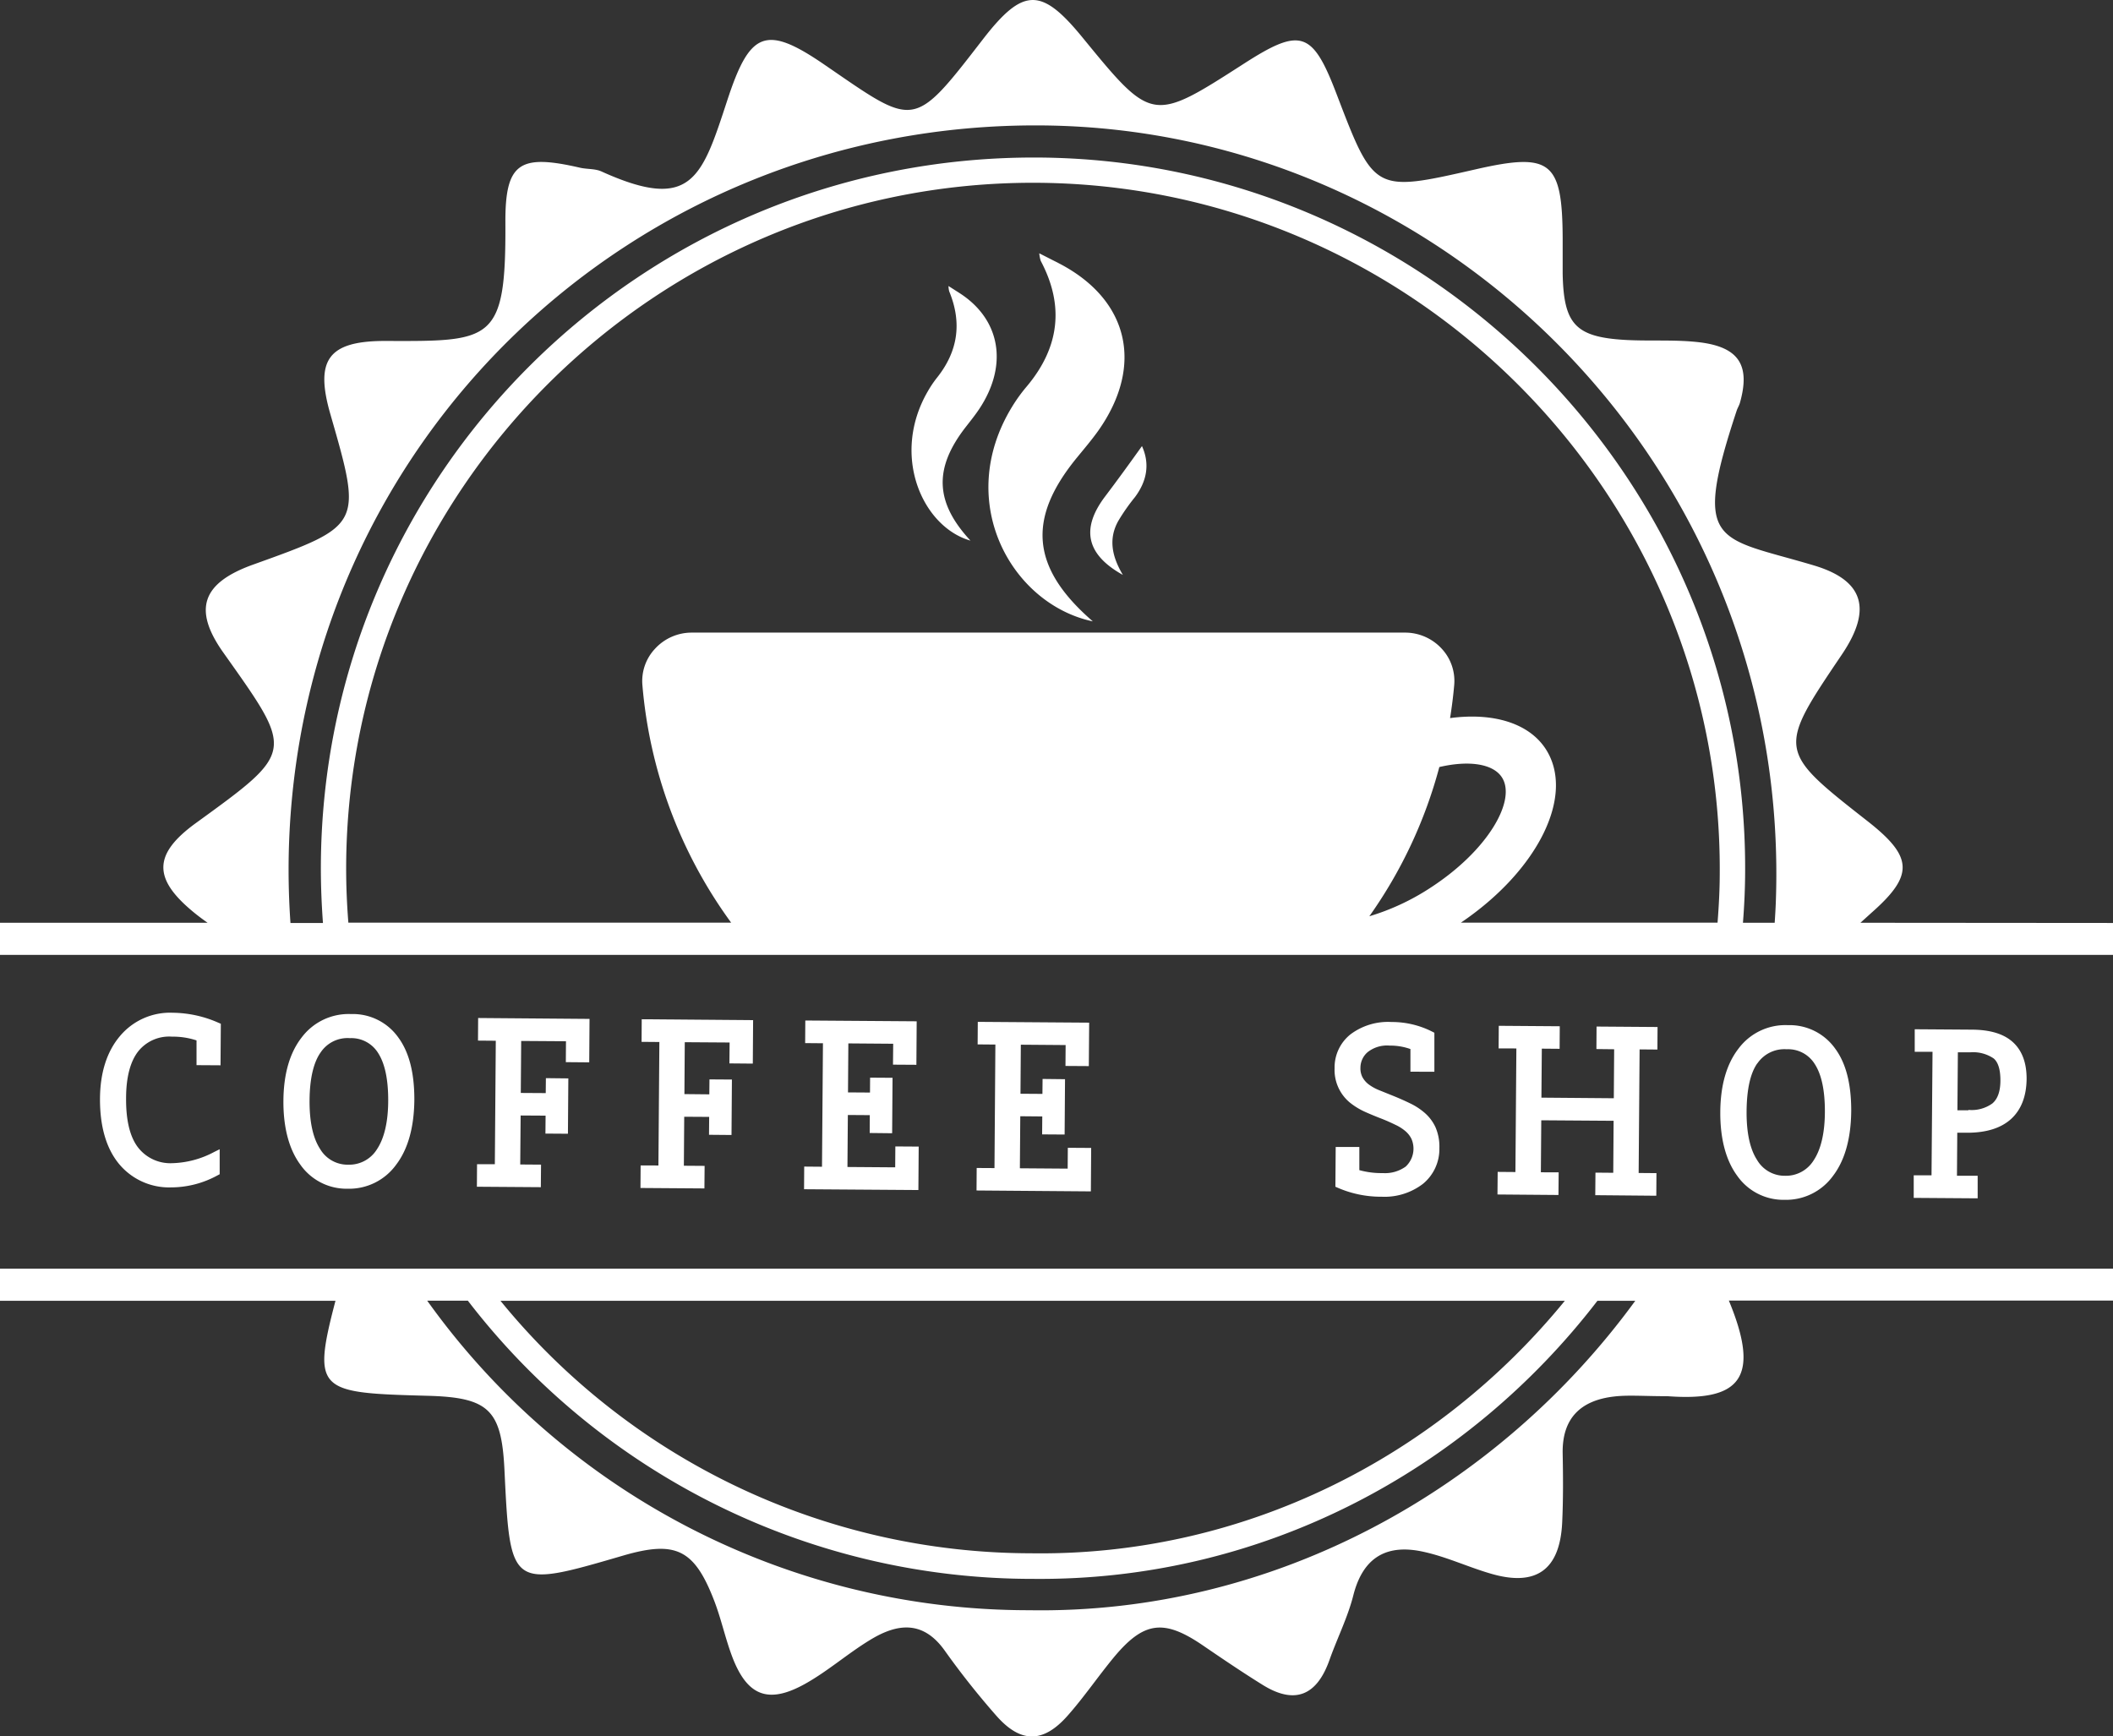 <svg xmlns="http://www.w3.org/2000/svg" viewBox="0 0 422.65 347.33"><rect x="0" y="0" width="422.65" height="347.33" fill="#333333" stroke="none"/><g id="Layer_2" data-name="Layer 2"><g id="Layer_1-2" data-name="Layer 1"><g id="Layer_2-2" data-name="Layer 2"><g id="Object"><path d="M218.59,124.29c-12.4-10.72-13.2-20.57-3.13-32.81,1.43-1.75,2.9-3.47,4.21-5.31,9.26-13.1,6.1-26.35-8-33.57l-3.79-1.93a6.69,6.69,0,0,0,.3,1.53c4.78,9,3.7,17.37-2.83,25.13a31.78,31.78,0,0,0-2.89,4C190.75,100.43,202.42,120.9,218.59,124.29Z" fill="#fff"></path><path d="M194.12,108.14c-7.13-7.68-7.34-14.47-1-22.66.91-1.17,1.84-2.32,2.67-3.55,5.92-8.8,4.39-18-3.85-23.3l-2.22-1.42a4.82,4.82,0,0,0,.14,1.06c2.61,6.33,1.74,12-2.4,17.23a21.88,21.88,0,0,0-1.84,2.71C178.1,91.09,184.53,105.42,194.12,108.14Z" fill="#fff"></path><path d="M224.6,115c-2.07-3.49-3-7.07-.92-10.79A39.55,39.55,0,0,1,227,99.46c2.48-3.3,3-6.76,1.42-10.23C226,92.62,223.55,96,221,99.37,216.2,105.76,217.25,110.91,224.6,115Z" fill="#fff"></path><path d="M44.11,213.09l.06-8.31-.47-.2a23.09,23.09,0,0,0-9.11-2A13.06,13.06,0,0,0,24,207.24c-2.62,3.09-4,7.36-4,12.69s1.21,9.67,3.72,12.78a13,13,0,0,0,10.54,4.8h.14a19.37,19.37,0,0,0,9.14-2.42l.4-.21v-5l-1.11.55a18.79,18.79,0,0,1-8.39,2.24,8.17,8.17,0,0,1-6.79-3.1c-1.64-2.09-2.46-5.41-2.43-9.87,0-4.25.86-7.43,2.46-9.44a7.91,7.91,0,0,1,6.71-2.9,15,15,0,0,1,4.92.75v4.95Z" fill="#fff"></path><path d="M69.47,237.78h.12A11.6,11.6,0,0,0,79.22,233c2.39-3.12,3.62-7.52,3.66-13.08,0-5.23-1-9.4-3.22-12.41a11.15,11.15,0,0,0-9.45-4.67,11.75,11.75,0,0,0-9.86,4.67c-2.39,3.06-3.62,7.31-3.66,12.63s1.09,9.7,3.37,12.8A11.28,11.28,0,0,0,69.47,237.78Zm-5.33-27.27A6.46,6.46,0,0,1,70,207.66a6.29,6.29,0,0,1,5.65,3c1.34,2.09,2,5.25,2,9.41,0,4.32-.79,7.62-2.24,9.8a6.52,6.52,0,0,1-5.69,3.1A6.39,6.39,0,0,1,64,229.78c-1.42-2.2-2.12-5.48-2.08-9.77S62.72,212.5,64.14,210.51Z" fill="#fff"></path><polygon points="95.42 232.87 95.39 237.38 108.18 237.47 108.22 232.96 104.06 232.93 104.14 223.13 109.13 223.16 109.1 226.75 113.6 226.78 113.68 215.71 109.19 215.66 109.16 218.65 104.17 218.62 104.25 208.22 113.21 208.28 113.18 212.46 117.86 212.5 117.92 203.81 95.64 203.63 95.61 208.15 99.17 208.18 98.98 232.88 95.42 232.87" fill="#fff"></polygon><polygon points="128.14 233.12 128.11 237.63 140.9 237.72 140.94 233.21 136.79 233.18 136.86 223.38 141.85 223.41 141.82 226.99 146.32 227.03 146.4 215.94 141.91 215.91 141.88 218.9 136.9 218.85 136.97 208.47 145.94 208.53 145.9 212.71 150.58 212.75 150.64 204.06 128.36 203.88 128.33 208.4 131.89 208.43 131.7 233.13 128.14 233.12" fill="#fff"></polygon><polygon points="160.86 233.35 160.83 237.88 183.7 238.04 183.76 229.35 179.09 229.32 179.06 233.5 169.51 233.43 169.59 223.03 173.98 223.06 173.96 226.63 178.45 226.68 178.53 215.59 174.04 215.56 174.02 218.54 169.62 218.51 169.69 208.71 178.66 208.78 178.62 212.96 183.3 212.99 183.36 204.29 161.08 204.13 161.05 208.65 164.61 208.68 164.42 233.38 160.86 233.35" fill="#fff"></polygon><polygon points="195.36 233.63 195.33 238.13 218.2 238.31 218.26 229.62 213.59 229.59 213.56 233.76 204 233.69 204.08 223.28 208.48 223.32 208.45 226.91 212.95 226.94 213.03 215.87 208.54 215.82 208.51 218.81 204.12 218.78 204.19 208.97 213.15 209.04 213.12 213.22 217.79 213.25 217.86 204.56 195.58 204.4 195.55 208.91 199.1 208.94 198.92 233.65 195.36 233.63" fill="#fff"></polygon><path d="M286.91,214.38v-7.8l-.41-.21a17.8,17.8,0,0,0-8.16-1.94,12.48,12.48,0,0,0-8.21,2.47,8.45,8.45,0,0,0-3.18,6.8,8.46,8.46,0,0,0,3.11,6.89,14.13,14.13,0,0,0,3,1.82c1.05.47,2.12.91,3.18,1.32s2.07.87,2.91,1.28a8.61,8.61,0,0,1,2,1.28,4.8,4.8,0,0,1,1.17,1.51,4.9,4.9,0,0,1-1.15,5.55,7.08,7.08,0,0,1-4.59,1.3,16.42,16.42,0,0,1-4.68-.59v-4.63h-4.73l-.06,7.95.46.2a21.63,21.63,0,0,0,8.65,1.8h.15a12.62,12.62,0,0,0,8.27-2.59,9,9,0,0,0,3.27-7.15,9.71,9.71,0,0,0-.79-4.19,8.59,8.59,0,0,0-2.13-2.83,12.94,12.94,0,0,0-2.94-1.92c-1.05-.51-2.15-1-3.26-1.45l-3-1.21a9.26,9.26,0,0,1-2.06-1.16,4.58,4.58,0,0,1-1.21-1.42,3.81,3.81,0,0,1-.4-1.87,4.12,4.12,0,0,1,1.44-3.13,6.26,6.26,0,0,1,4.41-1.31,12,12,0,0,1,4.15.69v4.53Z" fill="#fff"></path><polygon points="299.57 234.41 299.53 238.93 311.73 239.03 311.77 234.5 308.21 234.49 308.29 224.09 322.76 224.19 322.69 234.59 319.13 234.56 319.09 239.07 331.3 239.18 331.33 234.66 327.77 234.63 327.96 209.91 331.52 209.94 331.55 205.43 319.35 205.34 319.32 209.84 322.87 209.88 322.8 219.68 308.32 219.56 308.4 209.76 311.96 209.79 311.99 205.28 299.79 205.19 299.76 209.71 303.31 209.72 303.12 234.44 299.57 234.41" fill="#fff"></polygon><path d="M356.84,240H357a11.61,11.61,0,0,0,9.63-4.77c2.39-3.12,3.62-7.52,3.66-13.08,0-5.23-1-9.41-3.22-12.41a11.18,11.18,0,0,0-9.45-4.68,11.68,11.68,0,0,0-9.86,4.67c-2.39,3.07-3.62,7.32-3.66,12.64s1.09,9.7,3.37,12.8A11.27,11.27,0,0,0,356.84,240Zm-5.33-27.28a6.55,6.55,0,0,1,5.86-2.84,6.27,6.27,0,0,1,5.65,3c1.34,2.08,2,5.25,2,9.41,0,4.32-.79,7.62-2.24,9.8a6.52,6.52,0,0,1-5.69,3.1,6.4,6.4,0,0,1-5.65-3.19c-1.42-2.2-2.12-5.49-2.08-9.77S350.09,214.69,351.51,212.69Z" fill="#fff"></path><path d="M382.79,235.09v4.52l12.79.09v-4.51h-4.14l.06-8.61h2c3.76,0,6.72-.9,8.75-2.74s3.1-4.57,3.12-8.08c0-3.11-.87-5.55-2.68-7.24s-4.54-2.53-8.2-2.56l-11.5-.08v4.51h3.56l-.2,24.7Zm10.94-13h-2.2l.09-11.6h2.5a7.33,7.33,0,0,1,4.66,1.23c.91.77,1.36,2.26,1.35,4.44s-.56,3.67-1.61,4.56a7.06,7.06,0,0,1-4.79,1.29Z" fill="#fff"></path><path d="M372.13,184.58l2.21-2c8.5-7.49,8.35-11.15-.73-18.28-18.13-14.21-18.13-14.21-5.17-33.41,6-8.91,4.5-14.77-5.63-17.79-19.38-5.8-24.48-3.63-15.42-31,.19-.55.5-1,.66-1.61,2.05-7.35-.17-11-7.94-12-4.86-.6-9.84-.23-14.75-.48-10.2-.54-12.6-3.08-12.79-13.3v-7c-.07-15.42-2.37-17.26-17.31-13.86-20.39,4.65-20.39,4.65-27.9-15-4.82-12.64-7.18-13.42-18.52-6.13-18.37,11.81-18.37,11.81-32.34-5.25-8.18-10-11.83-10-19.81.28-14.23,18.42-13.54,17.69-31.9,5.11-11.68-8-14.82-6.48-19.28,7.1-5.13,15.6-7.09,22.54-25.22,14.33-1.27-.57-2.86-.42-4.27-.74-12.14-2.8-15-1-14.93,11.08C101.21,68.51,98.43,68.27,77,68.2c-11.42,0-14,3.87-10.94,14.57,6.43,22.32,6.43,22.32-15.47,30.18-10.12,3.64-12.08,8.89-5.93,17.57,14.17,20,14.45,19.66-5.47,34.11-8.59,6.23-8.6,11.13-.52,17.79.91.76,1.88,1.47,2.85,2.16H0V191H422.65v-6.38ZM69.24,173.41C69.47,98,131.11,36.59,206.57,36.56c75.75,0,137.82,62.17,137.42,138,0,3.37-.18,6.71-.44,10H292.21c15.44-10.45,22.9-25.48,17-34.69-3.3-5.14-10.37-7.4-19.16-6.23.35-2.2.63-4.4.82-6.55a9.46,9.46,0,0,0-2.48-7.32,9.94,9.94,0,0,0-7.33-3.23H138.31a9.93,9.93,0,0,0-7.31,3.25,9.43,9.43,0,0,0-2.5,7.3,93.84,93.84,0,0,0,17.75,47.47H69.68C69.39,180.89,69.23,177.17,69.24,173.41Zm204.66,9.87a93,93,0,0,0,14-29.85c6-1.4,10.79-.63,12.52,2.07,1.43,2.21.84,5.77-1.61,9.77-2.7,4.41-7.27,8.82-12.86,12.42A46.69,46.69,0,0,1,273.9,183.28ZM57.76,170.63C59.67,88.28,126.71,24.36,208.51,25.09s150.07,70.1,146.68,155.77c-.05,1.24-.13,2.48-.21,3.72h-6.35c.28-3.51.44-7.06.44-10.63.19-78.08-63.76-142.19-141.8-142.44-78.89-.25-143,63.42-143.09,142.11,0,3.69.15,7.34.42,11H58.1Q57.61,177.68,57.76,170.63Z" fill="#fff"></path><path d="M0,260.2H67.1c-4.77,18.23-3.33,18.41,18.5,19,12.16.33,14.72,2.8,15.3,14.77,1.15,23.79,1.15,23.79,23.78,17.18,10.32-3,14.1-1.31,18,8.59,1.5,3.74,2.32,7.75,3.73,11.52,3,8,7.25,9.71,14.73,5.5,4.48-2.52,8.43-6,12.81-8.67,5.49-3.39,10.69-4.06,15.07,2.15a161.22,161.22,0,0,0,10.18,12.85c4.93,5.66,9.47,5.67,14.43,0,3.23-3.66,6-7.74,9.11-11.51,6-7.24,10-7.76,17.66-2.59,4,2.73,8.07,5.5,12.22,8.07,6.48,4,10.81,2,13.3-5,1.54-4.35,3.67-8.55,4.79-13,2-7.81,6.93-10.3,14.23-8.61,4.47,1,8.73,3,13.14,4.29q13.69,4.08,14.39-10.14c.22-4.63.19-9.27.1-13.9-.12-7.08,3.67-10.6,10.31-11.36,2.86-.33,5.79-.06,10.68-.06,14.4,1.06,18.73-3.51,12.25-19.13h76.84v-6.38H0Zm313,0c-25.48,31.22-64.21,51.15-106.89,50.5a137.05,137.05,0,0,1-106-50.5ZM205.85,322.09a147.85,147.85,0,0,1-120.4-61.92h8.13A142.4,142.4,0,0,0,206.7,315.82c45.65.44,86.66-21.57,112.82-55.62h7.57C299.62,297.87,254.93,322.92,205.85,322.09Z" fill="#fff"></path></g></g></g></g></svg>